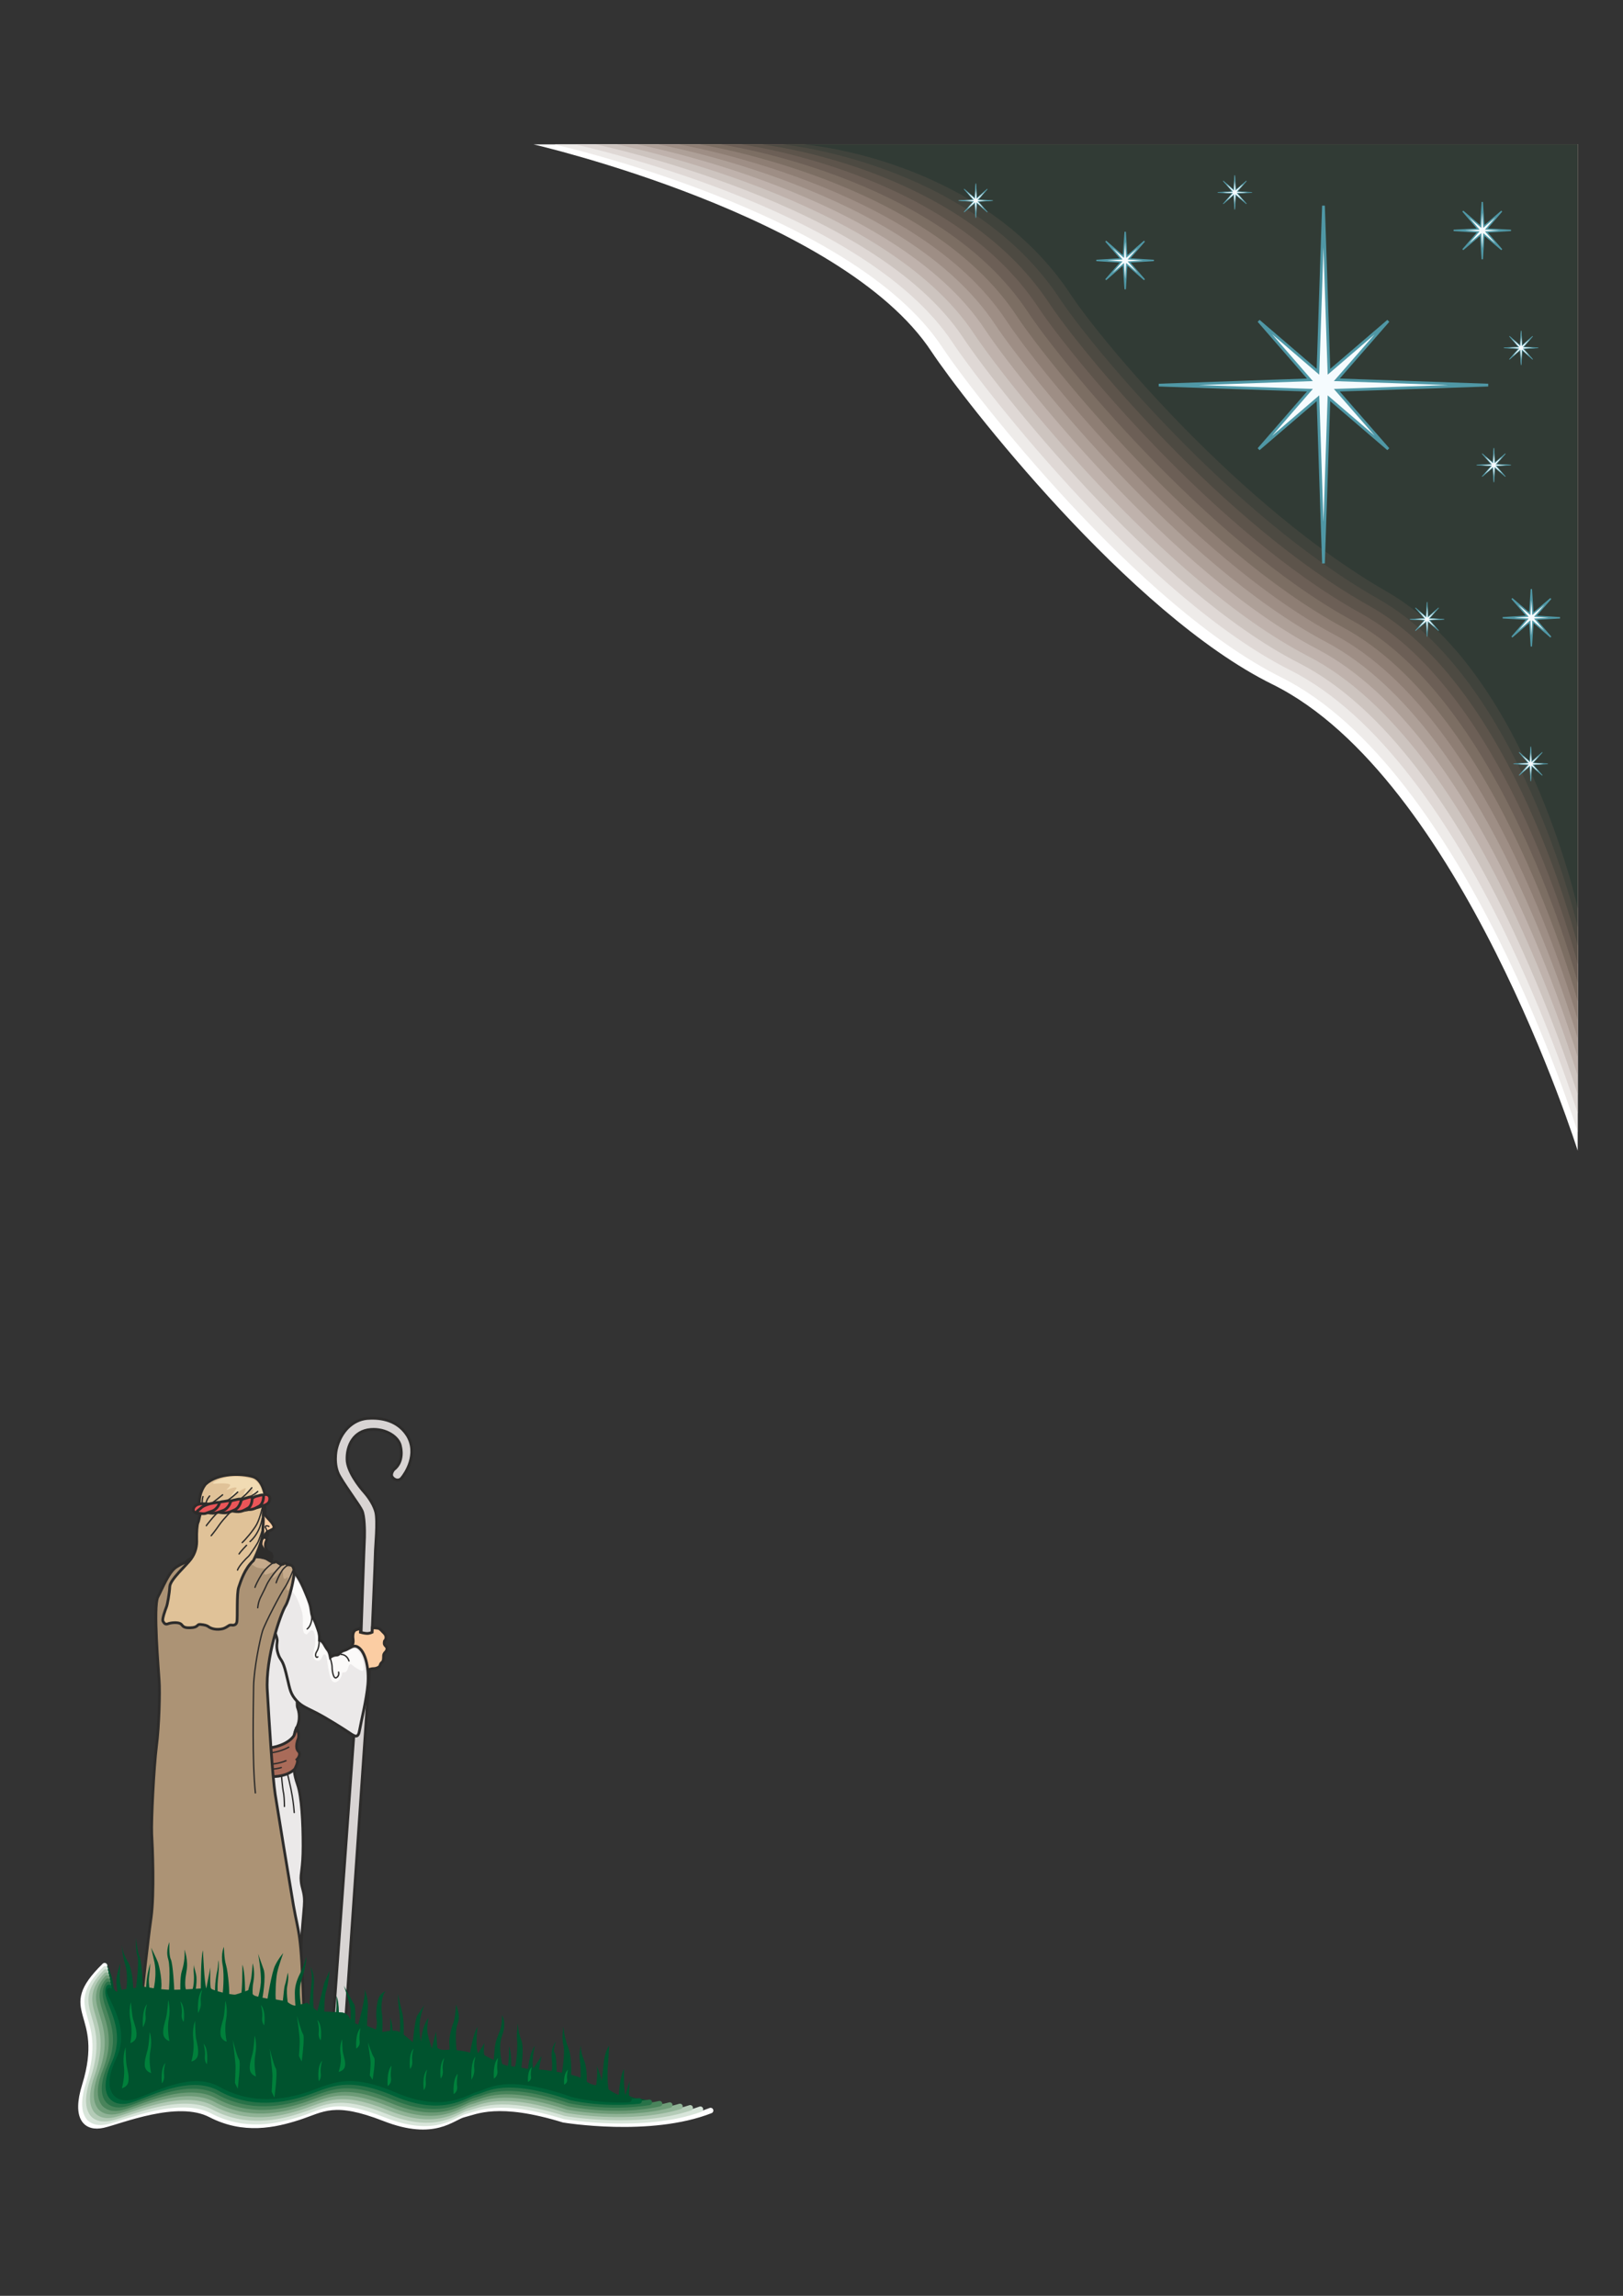 <?xml version="1.0" encoding="utf-8"?>
<!-- Created by UniConvertor 2.0rc4 (https://sk1project.net/) -->
<svg xmlns="http://www.w3.org/2000/svg" height="841.89pt" viewBox="0 0 595.276 841.89" width="595.276pt" version="1.1" xmlns:xlink="http://www.w3.org/1999/xlink" id="68840c30-f612-11ea-a7ad-dcc15c148e23">

<rect x="0" y="0" width="595.276" height="841.89" fill="#333333" stroke="none"/>

<g>
	<g>
		<path style="fill:#ffffff;" d="M 195.686,52.953 L 578.654,52.953 578.654,421.953 C 578.654,421.953 535.67,284.937 466.694,250.953 414.134,225.033 353.15,146.337 341.63,128.913 308.654,78.945 195.686,52.953 195.686,52.953 L 195.686,52.953 Z" />
		<g>
			<path style="fill:#eeebe9;" d="M 345.59,127.329 C 312.614,77.361 203.246,52.953 203.246,52.953 L 578.654,52.953 578.654,415.113 C 578.654,415.113 537.47,281.985 469.862,248.361 417.23,222.009 357.038,144.681 345.59,127.329 L 345.59,127.329 Z" />
			<path style="fill:#dfd8d5;" d="M 349.478,125.745 C 316.502,75.705 210.878,52.953 210.878,52.953 L 578.654,52.953 578.654,408.273 C 578.654,408.273 539.342,278.961 473.102,245.697 420.326,219.057 360.998,143.097 349.478,125.745 L 349.478,125.745 Z" />
			<path style="fill:#cdc4bf;" d="M 353.438,124.089 C 320.462,74.121 218.51,52.953 218.51,52.953 L 578.654,52.953 578.654,401.433 C 578.654,401.433 541.142,276.009 476.342,243.105 423.494,216.033 364.886,141.441 353.438,124.089 L 353.438,124.089 Z" />
			<path style="fill:#bfb2ac;" d="M 357.326,122.505 C 324.35,72.465 226.142,52.953 226.142,52.953 L 578.654,52.953 578.654,394.521 C 578.654,394.521 543.014,272.985 479.582,240.513 426.59,213.009 368.846,139.857 357.326,122.505 L 357.326,122.505 Z" />
			<path style="fill:#aea098;" d="M 361.286,120.849 C 328.238,70.881 233.702,52.953 233.702,52.953 L 578.654,52.953 578.654,387.681 C 578.654,387.681 544.814,270.033 482.822,237.849 429.686,209.985 372.734,138.201 361.286,120.849 L 361.286,120.849 Z" />
			<path style="fill:#9e8e85;" d="M 365.174,119.265 C 332.198,69.225 241.334,52.953 241.334,52.953 L 578.654,52.953 578.654,380.841 C 578.654,380.841 546.614,267.009 486.062,235.257 432.854,206.961 376.694,136.617 365.174,119.265 L 365.174,119.265 Z" />
			<path style="fill:#8e7e74;" d="M 369.134,117.609 C 336.086,67.641 248.966,52.953 248.966,52.953 L 578.654,52.953 578.654,374.001 C 578.654,374.001 548.486,264.057 489.302,232.665 435.95,204.009 380.582,135.033 369.134,117.609 L 369.134,117.609 Z" />
			<path style="fill:#7c6e63;" d="M 373.022,116.025 C 340.046,65.985 256.598,52.953 256.598,52.953 L 578.654,52.953 578.654,367.161 C 578.654,367.161 550.286,261.033 492.47,230.001 439.046,200.985 384.47,133.377 373.022,116.025 L 373.022,116.025 Z" />
			<path style="fill:#6c5f56;" d="M 376.982,114.369 C 343.934,64.401 264.23,52.953 264.23,52.953 L 578.654,52.953 578.654,360.321 C 578.654,360.321 552.158,258.081 495.71,227.409 442.214,197.961 388.43,131.793 376.982,114.369 L 376.982,114.369 Z" />
			<path style="fill:#5d544b;" d="M 380.87,112.785 C 347.894,62.817 271.79,52.953 271.79,52.953 L 578.654,52.953 578.654,353.481 C 578.654,353.481 553.958,255.057 498.95,224.817 445.31,194.937 392.318,130.137 380.87,112.785 L 380.87,112.785 Z" />
			<path style="fill:#4d4a42;" d="M 384.83,111.201 C 351.782,61.161 279.422,52.953 279.422,52.953 L 578.654,52.953 578.654,346.641 C 578.654,346.641 555.83,252.105 502.19,222.153 448.406,191.985 396.278,128.553 384.83,111.201 L 384.83,111.201 Z" />
			<path style="fill:#40433c;" d="M 388.718,109.545 C 355.742,59.577 287.054,52.953 287.054,52.953 L 578.654,52.953 578.654,339.801 C 578.654,339.801 557.63,249.081 505.43,219.561 451.574,188.961 400.166,126.897 388.718,109.545 L 388.718,109.545 Z" />
		</g>
		<path style="fill:#313b35;" d="M 294.686,52.953 L 578.654,52.953 578.654,332.961 C 578.654,332.961 559.502,246.129 508.67,216.969 454.67,185.937 404.126,125.313 392.678,107.961 359.63,57.921 294.686,52.953 294.686,52.953 L 294.686,52.953 Z" />
		<path style="stroke:#4f97a5;stroke-width:1.008;stroke-miterlimit:10.433;fill:#f5fbfe;" d="M 485.414,206.601 L 483.398,146.049 461.654,164.697 480.446,143.097 425.006,141.225 480.446,139.281 461.654,117.681 483.398,136.329 485.414,75.417 487.43,136.329 509.174,117.681 490.31,139.281 545.822,141.225 490.31,143.097 509.174,164.697 487.43,146.049 485.414,206.601 Z" />
		<path style="stroke:#4f97a5;stroke-width:0.504;stroke-miterlimit:10.433;fill:#f5fbfe;" d="M 412.694,106.089 L 412.046,96.945 405.566,102.561 411.182,96.081 402.11,95.505 411.182,94.929 405.566,88.449 412.046,94.065 412.694,84.993 413.27,94.065 419.75,88.449 414.134,94.929 423.206,95.505 414.134,96.081 419.75,102.561 413.27,96.945 412.694,106.089 Z" />
		<path style="stroke:#4f97a5;stroke-width:0.504;stroke-miterlimit:10.433;fill:#f5fbfe;" d="M 543.662,95.073 L 543.086,86.001 536.534,91.545 542.15,85.065 533.15,84.489 542.15,83.985 536.534,77.433 543.086,83.049 543.662,74.049 544.238,83.049 550.79,77.433 545.174,83.985 554.174,84.489 545.174,85.065 550.79,91.545 544.238,86.001 543.662,95.073 Z" />
		<path style="stroke:#4f97a5;stroke-width:0.504;stroke-miterlimit:10.433;fill:#f5fbfe;" d="M 561.662,237.057 L 561.086,227.985 554.534,233.601 560.15,227.049 551.15,226.545 560.15,225.969 554.534,219.489 561.086,225.033 561.662,216.033 562.238,225.033 568.79,219.489 563.174,225.969 572.174,226.545 563.174,227.049 568.79,233.601 562.238,227.985 561.662,237.057 Z" />
		<path style="stroke:#4f97a5;stroke-width:0.216;stroke-miterlimit:10.433;fill:#f5fbfe;" d="M 523.43,233.457 L 523.07,227.985 519.11,231.297 522.494,227.409 517.094,227.121 522.494,226.761 519.11,222.873 523.07,226.257 523.43,220.785 523.79,226.257 527.678,222.873 524.294,226.761 529.694,227.121 524.294,227.409 527.678,231.297 523.79,227.985 523.43,233.457 Z" />
		<path style="stroke:#4f97a5;stroke-width:0.216;stroke-miterlimit:10.433;fill:#f5fbfe;" d="M 557.918,133.881 L 557.558,128.409 553.598,131.793 556.982,127.905 551.582,127.545 556.982,127.257 553.598,123.297 557.558,126.681 557.918,121.281 558.278,126.681 562.166,123.297 558.782,127.257 564.182,127.545 558.782,127.905 562.166,131.793 558.278,128.409 557.918,133.881 Z" />
		<path style="stroke:#4f97a5;stroke-width:0.216;stroke-miterlimit:10.433;fill:#f5fbfe;" d="M 357.902,79.881 L 357.542,74.409 353.582,77.793 356.966,73.905 351.566,73.545 356.966,73.257 353.582,69.297 357.542,72.681 357.902,67.281 358.262,72.681 362.15,69.297 358.766,73.257 364.166,73.545 358.766,73.905 362.15,77.793 358.262,74.409 357.902,79.881 Z" />
		<path style="stroke:#4f97a5;stroke-width:0.216;stroke-miterlimit:10.433;fill:#f5fbfe;" d="M 561.446,286.449 L 561.086,280.977 557.126,284.361 560.51,280.473 555.11,280.113 560.51,279.753 557.126,275.865 561.086,279.249 561.446,273.777 561.806,279.249 565.694,275.865 562.31,279.753 567.71,280.113 562.31,280.473 565.694,284.361 561.806,280.977 561.446,286.449 Z" />
		<path style="stroke:#4f97a5;stroke-width:0.216;stroke-miterlimit:10.433;fill:#f5fbfe;" d="M 547.91,176.865 L 547.55,171.465 543.59,174.777 546.974,170.889 541.574,170.529 546.974,170.241 543.59,166.353 547.55,169.665 547.91,164.265 548.27,169.665 552.158,166.353 548.774,170.241 554.174,170.529 548.774,170.889 552.158,174.777 548.27,171.465 547.91,176.865 Z" />
		<path style="stroke:#4f97a5;stroke-width:0.216;stroke-miterlimit:10.433;fill:#f5fbfe;" d="M 452.87,76.857 L 452.51,71.457 448.622,74.769 452.006,70.881 446.606,70.593 452.006,70.233 448.622,66.345 452.51,69.657 452.87,64.257 453.23,69.657 457.19,66.345 453.806,70.233 459.206,70.593 453.806,70.881 457.19,74.769 453.23,71.457 452.87,76.857 Z" />
	</g>
	<g>
		<path style="stroke-miterlimit:10.433;stroke:#2d2c2b;stroke-width:1.008;stroke-linecap:round;fill:#fbcda3;" d="M 97.046,551.913 C 97.262,552.345 97.262,554.577 97.19,555.081 97.046,555.585 98.126,556.593 98.774,557.313 99.422,558.033 101.366,559.977 99.998,560.769 98.702,561.489 98.63,561.417 98.054,561.705 98.054,561.705 96.326,563.433 97.406,563.937 98.774,564.657 96.902,564.801 97.406,567.465 97.55,568.185 98.414,569.409 98.414,569.409 98.414,569.409 98.558,571.569 97.262,571.569 96.038,571.569 90.134,571.785 89.27,571.065 88.406,570.345 91.43,550.905 93.158,550.689 94.886,550.473 96.542,551.049 97.046,551.913 L 97.046,551.913 Z" />
		<path style="stroke-miterlimit:10.433;stroke:#2d2c2b;stroke-width:0.504;stroke-linecap:round;fill:none;" d="M 98.63,559.761 C 98.63,559.761 97.478,559.113 97.262,559.977 97.262,559.977 98.126,561.345 97.91,562.209" />
		<path style="fill:#2d2c2b;" d="M 98.342,561.633 C 98.342,561.633 98.99,562.209 98.702,563.001 98.63,563.361 98.27,563.721 98.27,563.721 L 98.126,563.505 C 98.126,563.505 97.982,563.793 97.406,563.937 96.83,564.081 96.83,564.369 96.614,564.657 96.326,564.873 96.326,565.809 96.254,566.169 96.254,566.601 97.118,568.257 97.694,568.473 98.198,568.617 99.062,568.617 99.35,568.905 L 98.99,568.905 C 98.99,568.905 99.71,569.121 99.926,569.481 100.07,569.913 100.358,570.273 100.286,570.633 100.214,570.993 100.43,571.425 100.43,571.425 L 100.07,571.209 C 100.07,571.209 100.286,571.785 100.142,572.145 99.998,572.433 99.35,572.721 98.702,572.793 98.126,572.865 94.598,573.729 93.302,569.769 92.006,565.737 94.31,565.161 95.102,564.801 95.966,564.369 96.038,563.937 97.406,562.353 97.838,561.921 98.126,561.705 98.342,561.633 L 98.342,561.633 Z" />
		<path style="stroke:#2d2c2b;stroke-width:1.008;stroke-miterlimit:10.433;fill:#ebe9e9;" d="M 109.43,618.657 C 109.43,618.657 108.638,624.921 109.142,626.217 109.646,627.441 110.438,630.681 108.638,633.921 106.91,637.161 107.918,646.665 107.918,647.673 107.918,648.753 107.702,650.265 109.142,654.441 110.654,658.689 111.158,668.409 111.158,676.905 111.158,685.473 110.15,686.913 110.438,689.721 110.654,692.457 111.662,693.681 111.662,697.209 111.662,700.665 109.646,715.929 110.438,722.913 111.158,729.969 96.902,690.441 96.398,689.217 95.894,687.921 92.15,597.417 100.646,589.209 100.646,589.209 108.422,609.441 109.43,618.657 L 109.43,618.657 Z" />
		<path style="stroke-miterlimit:10.433;stroke:#2d2c2b;stroke-width:0.504;stroke-linecap:round;fill:none;" d="M 105.182,649.473 C 105.182,649.473 105.902,652.209 106.694,655.953 107.414,659.697 107.63,661.209 107.918,664.665" />
		<path style="stroke-miterlimit:10.433;stroke:#2d2c2b;stroke-width:0.504;stroke-linecap:round;fill:none;" d="M 103.166,650.409 C 103.166,650.409 103.67,655.953 103.886,656.961 104.174,657.969 104.318,660.561 104.318,662.433" />
		<path style="stroke:#2d2c2b;stroke-width:1.008;stroke-miterlimit:10.433;fill:#a96b59;" d="M 107.918,636.297 C 106.91,638.097 103.382,640.905 96.398,641.193 90.926,641.409 96.686,651.201 98.918,651.417 101.15,651.705 105.686,651.201 108.134,648.681 108.134,648.681 109.646,645.945 108.926,645.225 108.926,645.225 110.654,643.425 109.43,642.201 108.134,640.905 109.142,638.169 109.43,637.449 109.646,636.657 109.646,634.713 108.638,633.921 L 107.918,636.297 Z" />
		<path style="stroke-miterlimit:10.433;stroke:#2d2c2b;stroke-width:0.504;stroke-linecap:round;fill:none;" d="M 98.774,642.849 C 98.774,642.849 102.662,642.561 105.902,640.689" />
		<path style="stroke-miterlimit:10.433;stroke:#2d2c2b;stroke-width:0.504;stroke-linecap:round;fill:none;" d="M 99.134,646.953 C 99.134,646.953 102.302,646.809 104.894,645.657" />
		<path style="stroke-miterlimit:10.433;stroke:#2d2c2b;stroke-width:0.504;stroke-linecap:round;fill:none;" d="M 103.166,648.177 C 103.166,648.177 100.79,648.969 98.414,648.681" />
		<path style="stroke:#2d2c2b;stroke-width:1.008;stroke-miterlimit:10.433;fill:#d8d4d3;" d="M 136.43,599.793 C 136.43,599.793 137.654,571.713 137.654,569.553 137.654,567.465 138.662,557.817 137.798,554.433 137.222,552.201 135.638,549.537 133.694,547.305 131.678,545.073 127.358,539.457 127.286,535.209 127.142,530.169 129.662,524.697 135.998,524.193 141.47,523.761 146.438,526.929 146.942,530.601 146.942,530.601 148.382,535.929 144.422,538.953 144.422,538.953 143.054,540.537 143.918,541.689 144.782,542.841 146.438,543.201 147.374,541.905 148.526,540.537 153.638,533.193 149.318,526.281 145.286,520.089 138.302,519.873 134.63,520.161 129.374,520.665 124.91,524.913 123.398,531.465 123.398,531.465 122.03,537.225 124.694,541.545 127.358,546.081 131.966,552.129 132.758,553.929 133.694,555.801 133.766,561.345 133.694,563.721 133.55,566.097 132.398,600.081 132.398,600.081 L 122.174,741.705 126.638,742.713 136.43,599.793 Z" />
		<path style="stroke:#2d2c2b;stroke-width:1.008;stroke-miterlimit:10.433;fill:#fbcda3;" d="M 128.654,604.473 C 128.654,604.473 129.806,602.817 129.518,601.233 129.302,599.865 129.374,598.065 130.67,597.633 L 132.254,597.129 132.182,598.569 C 132.182,598.569 133.694,599.001 134.63,599.001 135.638,599.001 136.502,598.569 136.502,598.569 L 136.574,596.913 C 136.574,596.913 138.518,596.985 139.022,597.201 139.526,597.417 140.174,598.209 140.75,598.785 141.902,599.793 141.686,601.161 141.038,601.737 141.038,601.737 140.75,602.529 141.038,603.105 141.254,603.681 142.55,604.113 141.542,605.625 141.542,605.625 140.678,606.345 140.678,607.137 140.678,607.929 140.678,609.153 140.174,609.513 139.67,609.873 139.526,610.305 139.382,610.737 139.31,611.241 138.158,611.889 137.006,611.889 135.926,611.889 133.91,612.681 133.91,612.681 L 128.654,604.473 Z" />
		<path style="stroke:#2d2c2b;stroke-width:1.008;stroke-miterlimit:10.433;fill:#ebe9e9;" d="M 107.63,576.465 C 108.422,576.897 110.15,579.417 111.878,583.665 113.678,587.913 113.894,588.705 114.182,590.937 114.398,593.169 115.406,593.961 115.91,595.689 116.414,597.417 117.422,598.929 117.134,601.449 117.134,601.449 118.142,601.449 119.15,603.465 120.158,605.409 120.662,604.905 121.166,607.713 121.166,607.713 122.174,606.921 123.398,606.921 124.694,606.921 124.406,605.697 126.422,605.193 128.438,604.689 129.662,602.457 131.894,604.473 134.126,606.417 135.422,611.961 134.918,617.721 134.414,623.409 132.398,631.473 131.894,634.425 131.39,637.449 130.382,636.945 128.15,635.433 125.918,633.921 119.654,629.961 115.694,627.945 111.662,625.929 110.15,625.425 108.134,622.905 106.19,620.457 106.19,618.441 104.894,613.473 103.67,608.433 102.878,608.937 102.158,606.921 101.438,604.905 101.438,603.681 101.654,601.953 101.942,600.225 99.926,597.705 99.926,594.681 99.926,591.657 103.382,573.945 107.63,576.465 L 107.63,576.465 Z" />
		<path style="fill:#fbfaf9;" d="M 130.67,604.689 C 132.182,605.841 133.19,607.929 133.406,610.953 133.694,613.905 132.182,612.465 130.67,611.673 129.158,610.953 128.438,608.937 127.646,611.673 126.926,614.409 125.414,612.465 125.414,613.905 125.414,615.417 122.174,619.665 120.878,614.193 119.654,608.721 120.158,607.209 119.15,606.705 118.142,606.201 118.142,609.657 116.126,608.937 114.182,608.217 114.902,605.913 115.406,603.969 115.91,601.953 115.694,597.849 114.398,597.849 113.174,597.849 112.886,600.225 111.662,598.929 110.438,597.705 111.662,593.673 110.654,590.721 109.646,587.697 108.134,582.657 104.39,582.225 104.39,582.225 104.966,573.441 108.638,579.057 112.886,585.537 113.534,591.297 113.75,593.601 113.75,593.601 116.774,596.409 116.63,602.313 116.63,602.313 119.15,602.673 120.878,609.081 120.878,609.081 121.814,607.929 123.542,607.713 125.27,607.425 125.63,606.201 126.566,605.841 127.43,605.409 129.662,603.969 130.67,604.689 L 130.67,604.689 Z" />
		<path style="stroke:#2d2c2b;stroke-width:1.008;stroke-miterlimit:10.433;fill:#ac9375;" d="M 93.014,570.921 C 93.014,570.921 97.046,571.065 97.91,571.713 98.774,572.289 99.638,572.649 100.142,573.081 100.646,573.513 100.646,572.073 101.798,572.937 102.878,573.801 103.022,573.801 103.382,573.801 103.814,573.801 104.39,572.793 105.038,573.441 105.686,574.089 106.694,573.441 107.414,574.593 108.134,575.673 107.63,576.465 107.63,576.465 107.63,576.465 107.774,576.969 107.774,577.833 107.774,578.697 106.262,586.329 104.678,588.921 103.022,591.585 97.262,607.785 98.054,620.097 98.774,632.337 99.926,651.417 100.934,657.969 101.942,664.449 105.686,687.201 107.63,698.721 109.646,710.169 110.438,707.433 111.374,735.657 111.878,750.705 52.19,730.689 52.19,730.689 52.19,730.689 54.134,712.185 55.43,703.185 56.654,694.185 55.934,677.409 55.646,672.441 55.43,667.473 56.438,647.961 57.374,640.473 58.382,632.913 58.67,620.169 58.382,616.425 58.166,612.681 56.15,589.209 57.878,585.681 59.678,582.225 61.91,576.465 64.646,574.665 67.382,572.937 68.174,573.081 68.75,572.289 69.398,571.569 71.918,570.849 72.926,570.705 73.934,570.561 93.014,570.921 93.014,570.921 L 93.014,570.921 Z" />
		<path style="fill:#c5aa8b;" d="M 107.054,578.337 C 106.91,578.841 106.694,582.801 105.686,583.161 104.678,583.593 105.254,581.721 105.254,581.073 105.254,580.425 106.046,577.689 105.182,578.553 104.318,579.417 103.814,578.913 103.814,577.185 103.814,575.457 102.878,576.321 102.518,576.681 102.158,577.041 99.638,579.705 100.142,578.409 100.646,577.185 101.654,576.177 101.006,576.177 100.43,576.177 96.038,578.697 97.046,576.537 98.054,574.449 97.55,575.169 96.902,575.169 96.254,575.169 94.31,575.097 93.302,574.305 92.294,573.585 91.142,572.937 90.782,572.937 90.422,572.937 90.998,571.281 94.166,571.425 97.262,571.569 98.126,572.577 99.638,573.657 99.638,573.657 101.51,572.793 102.878,574.449 102.878,574.449 104.39,573.585 105.254,574.449 106.19,575.313 106.694,573.585 107.126,575.313 107.63,577.041 107.054,578.337 107.054,578.337 L 107.054,578.337 Z" />
		<path style="stroke:#2d2c2b;stroke-width:1.008;stroke-miterlimit:10.433;fill:#e0c298;" d="M 97.262,548.673 C 97.262,548.673 96.542,542.553 92.654,541.473 88.766,540.321 80.054,539.961 75.374,544.281 75.374,544.281 72.854,547.161 73.142,551.697 73.286,553.641 74.51,554.289 73.934,554.577 73.286,554.793 72.998,557.673 72.638,558.321 72.278,558.969 72.062,562.065 72.134,564.441 72.278,566.817 71.774,569.337 70.046,571.713 68.318,574.089 62.414,579.201 62.27,581.793 62.126,584.457 61.406,588.417 61.046,589.281 60.686,590.217 59.39,593.673 59.75,594.465 60.182,595.185 60.542,595.833 61.55,595.473 62.558,595.041 64.934,594.825 66.014,595.329 67.166,595.833 66.662,597.057 69.758,596.913 72.926,596.841 72.062,595.545 73.502,595.689 75.014,595.833 75.878,596.049 76.526,596.553 77.174,597.057 78.758,597.705 80.918,597.417 83.006,597.201 83.798,595.833 84.662,595.905 85.526,596.049 86.678,596.049 86.894,594.681 87.182,593.313 86.75,584.169 87.542,582.081 88.334,579.705 89.774,575.169 92.942,572.289 92.942,572.289 96.758,564.945 96.398,560.697 96.398,560.697 96.686,557.889 96.542,556.377 96.398,554.865 96.902,551.841 97.046,550.905 97.19,550.041 97.262,548.673 97.262,548.673 L 97.262,548.673 Z" />
		<path style="fill:#f1dbb3;" d="M 96.614,548.385 C 96.614,548.385 95.75,543.201 92.294,542.337 88.766,541.473 85.814,541.185 82.646,541.905 79.55,542.697 76.526,544.281 79.046,544.065 81.566,543.849 84.878,543.921 84.374,544.785 83.942,545.721 81.998,546.801 83.942,546.081 85.814,545.289 87.182,545.217 86.678,545.937 86.174,546.657 83.654,549.681 85.382,548.457 87.182,547.161 90.422,545.073 90.134,545.937 89.918,546.801 88.694,548.817 90.062,547.809 91.43,546.801 93.014,545.721 93.014,546.225 93.014,546.657 91.79,548.169 93.158,547.953 94.526,547.665 94.886,549.033 94.886,549.033 94.886,549.033 96.686,549.465 96.614,548.385 L 96.614,548.385 Z" />
		<path style="stroke-miterlimit:10.433;stroke:#2d2c2b;stroke-width:0.504;stroke-linecap:round;fill:none;" d="M 92.366,545.577 C 91.718,546.297 88.982,549.753 86.606,550.473" />
		<path style="stroke-miterlimit:10.433;stroke:#2d2c2b;stroke-width:0.504;stroke-linecap:round;fill:none;" d="M 87.182,547.161 C 87.182,547.161 83.942,550.401 81.854,550.977" />
		<path style="stroke-miterlimit:10.433;stroke:#2d2c2b;stroke-width:0.504;stroke-linecap:round;fill:none;" d="M 81.638,548.169 C 81.638,548.169 78.974,550.329 77.462,551.409" />
		<path style="stroke-miterlimit:10.433;stroke:#2d2c2b;stroke-width:0.504;stroke-linecap:round;fill:none;" d="M 85.094,553.857 C 85.094,553.857 81.998,556.953 80.486,559.113 78.974,561.345 77.462,563.145 77.462,563.145" />
		<path style="stroke-miterlimit:10.433;stroke:#2d2c2b;stroke-width:0.504;stroke-linecap:round;fill:none;" d="M 81.062,553.281 C 81.062,553.281 78.038,556.449 77.318,557.385 76.526,558.321 75.662,559.473 75.662,559.473" />
		<path style="stroke-miterlimit:10.433;stroke:#2d2c2b;stroke-width:0.504;stroke-linecap:round;fill:none;" d="M 96.398,552.057 C 96.398,552.057 95.534,556.377 94.166,558.969 92.942,561.201 89.918,564.729 88.838,565.665" />
		<path style="stroke-miterlimit:10.433;stroke:#2d2c2b;stroke-width:0.504;stroke-linecap:round;fill:none;" d="M 96.182,556.737 C 96.182,556.737 95.534,561.921 91.718,565.305" />
		<path style="stroke-miterlimit:10.433;stroke:#2d2c2b;stroke-width:0.504;stroke-linecap:round;fill:none;" d="M 96.182,561.273 C 96.182,561.273 94.958,565.089 94.382,565.953 93.878,566.817 91.646,570.345 90.998,570.849 90.422,571.353 87.758,574.017 87.11,575.745" />
		<path style="stroke:#2d2c2b;stroke-width:1.008;stroke-miterlimit:10.433;fill:#ea5558;" d="M 97.118,548.097 C 97.478,547.881 99.422,548.097 98.846,550.329 98.486,551.841 96.542,552.057 95.822,552.345 95.174,552.705 93.158,553.137 93.158,553.137 93.158,553.137 96.254,551.625 96.182,550.401 96.038,548.601 96.254,548.457 97.118,548.097 L 97.118,548.097 Z" />
		<path style="stroke:#2d2c2b;stroke-width:1.008;stroke-miterlimit:10.433;fill:#ea5558;" d="M 96.614,548.385 C 96.758,548.673 96.686,551.409 95.03,552.345 93.374,553.209 92.582,553.857 89.99,553.425 87.326,552.993 89.63,551.769 90.134,551.265 90.71,550.761 92.942,548.961 93.806,548.745 94.67,548.601 96.326,547.881 96.614,548.385 L 96.614,548.385 Z" />
		<path style="stroke:#2d2c2b;stroke-width:1.008;stroke-miterlimit:10.433;fill:#ea5558;" d="M 92.438,549.105 C 92.582,549.393 92.51,552.201 90.926,553.065 89.27,553.929 88.478,554.649 85.814,554.217 83.222,553.785 85.454,552.489 86.03,551.985 86.606,551.481 88.766,549.681 89.63,549.537 90.566,549.321 92.222,548.601 92.438,549.105 L 92.438,549.105 Z" />
		<path style="stroke:#2d2c2b;stroke-width:1.008;stroke-miterlimit:10.433;fill:#ea5558;" d="M 88.478,549.897 C 88.55,550.113 87.974,552.777 86.174,553.641 84.302,554.433 83.366,555.081 80.702,554.649 78.038,554.217 80.558,553.065 81.278,552.561 81.926,552.057 84.518,550.401 85.454,550.185 86.39,550.041 88.262,549.393 88.478,549.897 L 88.478,549.897 Z" />
		<path style="stroke:#2d2c2b;stroke-width:1.008;stroke-miterlimit:10.433;fill:#ea5558;" d="M 84.59,550.473 C 84.662,550.761 83.798,553.281 81.782,553.929 79.694,554.649 78.974,555.225 76.238,554.721 73.43,554.217 76.31,553.209 77.03,552.777 77.822,552.345 80.342,550.833 81.35,550.689 82.43,550.617 84.446,550.041 84.59,550.473 L 84.59,550.473 Z" />
		<path style="stroke:#2d2c2b;stroke-width:1.008;stroke-miterlimit:10.433;fill:#ea5558;" d="M 76.31,551.553 C 76.31,551.553 74.006,551.193 72.566,551.697 71.054,552.201 70.55,553.713 71.126,554.289 71.774,554.937 72.422,555.225 73.286,554.793 74.15,554.433 76.31,551.553 76.31,551.553 L 76.31,551.553 Z" />
		<path style="stroke:#2d2c2b;stroke-width:1.008;stroke-miterlimit:10.433;fill:#ea5558;" d="M 80.486,551.121 C 80.486,551.337 79.766,553.569 77.534,554.217 75.302,554.937 75.446,555.369 72.71,554.865 71.27,554.577 72.926,553.785 73.646,553.065 74.51,552.057 77.102,551.337 78.254,551.193 79.334,551.049 80.414,550.689 80.486,551.121 L 80.486,551.121 Z" />
		<path style="stroke-miterlimit:10.433;stroke:#2d2c2b;stroke-width:0.504;stroke-linecap:round;fill:none;" d="M 121.166,608.217 C 121.166,608.217 121.814,610.089 121.814,611.457 121.814,612.825 122.318,615.849 123.398,615.201 124.55,614.553 124.19,613.185 124.19,613.185" />
		<path style="stroke-miterlimit:10.433;stroke:#2d2c2b;stroke-width:0.504;stroke-linecap:round;fill:none;" d="M 117.062,602.097 C 117.062,602.097 117.062,604.329 116.126,605.697 115.262,607.065 116.054,608.217 116.558,607.569" />
		<path style="stroke-miterlimit:10.433;stroke:#2d2c2b;stroke-width:0.504;stroke-linecap:round;fill:none;" d="M 125.126,606.705 C 125.126,606.705 127.142,606.561 128.006,609.081" />
		<path style="stroke-miterlimit:10.433;stroke:#2d2c2b;stroke-width:0.504;stroke-linecap:round;fill:none;" d="M 114.398,592.593 C 114.398,592.593 114.542,595.905 112.67,597.345" />
		<path style="stroke-miterlimit:10.433;stroke:#2d2c2b;stroke-width:0.504;stroke-linecap:round;fill:none;" d="M 75.374,551.625 C 75.374,551.625 75.662,550.689 75.878,550.185 76.094,549.537 76.454,549.249 76.886,548.601" />
		<path style="stroke-miterlimit:10.433;stroke:#2d2c2b;stroke-width:0.504;stroke-linecap:round;fill:none;" d="M 74.15,551.697 C 74.15,551.697 74.078,549.825 74.438,548.817" />
		<path style="stroke-miterlimit:10.433;stroke:#2d2c2b;stroke-width:0.504;stroke-linecap:round;fill:none;" d="M 90.422,566.673 C 90.422,566.673 88.262,568.905 87.686,569.841" />
		<path style="stroke-miterlimit:10.433;stroke:#2d2c2b;stroke-width:0.504;stroke-linecap:round;fill:none;" d="M 90.926,549.321 C 90.926,549.321 93.518,547.953 94.526,546.945" />
		<path style="stroke-miterlimit:10.433;stroke:#2d2c2b;stroke-width:0.504;stroke-linecap:round;fill:none;" d="M 103.382,573.801 C 103.382,573.801 99.278,577.689 97.55,581.721 95.75,585.681 94.886,586.329 94.526,589.569" />
		<path style="stroke-miterlimit:10.433;stroke:#2d2c2b;stroke-width:0.504;stroke-linecap:round;fill:none;" d="M 100.142,573.081 C 100.142,573.081 97.406,574.953 96.038,577.185 94.67,579.417 93.806,581.217 93.518,582.081" />
		<path style="stroke-miterlimit:10.433;stroke:#2d2c2b;stroke-width:0.504;stroke-linecap:round;fill:none;" d="M 105.758,573.801 C 105.758,573.801 104.174,574.665 103.31,576.177 102.374,577.689 101.438,579.705 101.294,580.425" />
		<path style="stroke-miterlimit:10.433;stroke:#2d2c2b;stroke-width:0.504;stroke-linecap:round;fill:none;" d="M 107.414,576.033 C 107.414,576.033 105.686,580.425 104.39,582.225 103.166,583.953 97.262,595.041 96.254,598.209 95.318,601.305 93.158,611.817 93.014,618.297 92.942,625.713 92.438,645.225 93.662,657.465" />
		<path style="fill:#00532e;" d="M 39.662,728.169 C 39.662,728.169 40.382,721.473 38.15,718.449 38.15,718.449 41.174,722.913 41.678,728.961 41.678,728.961 42.398,730.905 43.19,730.185 43.91,729.465 49.886,728.961 49.886,728.961 49.886,728.961 51.182,718.953 50.39,717.225 49.67,715.425 49.886,710.673 49.886,710.673 49.886,710.673 50.39,715.929 51.182,717.441 51.902,718.953 52.406,726.945 52.406,728.457 52.406,728.457 58.886,729.681 62.918,729.681 66.878,729.681 73.646,729.177 73.646,729.177 73.646,729.177 73.646,717.225 74.438,715.209 74.438,715.209 74.942,727.449 75.662,729.177 L 77.174,721.473 C 77.174,721.473 76.886,728.457 77.39,729.177 77.894,729.969 85.382,731.697 86.39,731.409 87.398,731.193 91.43,729.681 91.43,729.681 91.43,729.681 92.438,731.193 93.158,731.697 93.878,732.201 98.126,732.921 98.126,732.921 98.126,732.921 99.638,723.201 100.934,720.681 102.158,718.161 103.886,716.217 103.886,716.217 103.886,716.217 102.158,720.969 101.654,723.417 101.15,725.937 100.934,731.409 101.15,733.209 L 105.182,733.929 C 105.182,733.929 107.126,735.657 108.422,735.441 109.646,735.225 112.67,734.433 112.67,734.433 L 116.414,737.457 118.934,727.161 120.878,722.697 C 120.878,722.697 120.374,727.953 119.654,729.969 118.934,731.913 118.934,737.673 118.934,737.673 L 125.414,737.961 C 125.414,737.961 127.43,738.177 128.15,739.905 128.942,741.705 131.39,742.425 131.39,742.425 131.39,742.425 134.414,731.697 133.694,729.465 133.694,729.465 135.134,732.417 134.918,736.449 134.63,740.409 134.63,742.929 134.63,742.929 L 140.174,745.161 C 140.174,745.161 144.422,744.225 146.15,744.945 147.878,745.665 151.406,748.905 151.406,748.905 151.406,748.905 152.126,740.409 153.134,738.969 154.142,737.457 155.654,735.225 155.654,735.225 155.654,735.225 154.142,738.681 153.926,742.209 153.638,745.665 154.43,748.689 154.43,748.689 154.43,748.689 154.646,743.217 157.166,739.905 157.166,739.905 156.374,743.721 156.878,745.953 157.382,748.185 158.39,751.209 158.39,751.209 L 159.902,744.945 160.406,750.921 C 160.406,750.921 161.414,751.929 163.646,751.713 165.878,751.425 171.134,752.217 172.43,752.721 172.43,752.721 173.438,745.953 175.166,743.217 175.166,743.217 174.158,750.705 175.382,752.937 L 177.686,749.193 C 177.686,749.193 177.182,752.721 177.686,753.657 177.686,753.657 184.886,757.689 186.902,757.689 188.918,757.689 193.67,758.697 193.67,758.697 193.67,758.697 194.174,752.721 196.19,750.201 196.19,750.201 194.678,756.465 195.686,758.409 L 198.638,753.945 197.63,758.913 C 197.63,758.913 198.926,758.913 200.654,759.201 202.382,759.417 211.67,760.713 214.19,762.657 216.638,764.673 218.654,764.673 218.654,764.673 218.654,764.673 219.662,758.409 218.438,756.681 218.438,756.681 220.382,760.713 220.67,763.161 L 221.39,756.969 C 221.39,756.969 221.678,752.433 223.406,750.201 223.406,750.201 223.19,754.665 222.902,758.193 222.686,761.721 222.902,764.169 223.19,766.185 223.19,766.185 225.638,767.913 226.934,768.201 226.934,768.201 227.438,760.929 228.878,758.697 228.878,758.697 228.662,766.185 229.382,768.201 L 230.894,763.161 230.678,768.417 C 230.678,768.417 231.758,769.425 234.998,769.713 235.646,769.713 237.662,770.217 237.662,770.217 237.662,770.217 216.062,772.233 209.438,769.425 192.662,762.441 184.166,763.953 170.918,768.705 168.038,769.713 157.166,773.673 141.902,766.905 129.374,761.433 120.158,764.673 112.166,767.697 107.702,769.353 97.838,773.889 84.662,767.409 72.926,761.721 64.646,764.961 60.686,766.905 53.054,770.721 43.406,772.953 40.166,768.417 40.166,768.417 37.934,764.241 41.678,755.961 45.134,748.185 44.918,741.921 39.662,733.713 38.798,732.345 39.662,728.169 39.662,728.169 L 39.662,728.169 Z" />
		<path style="stroke-miterlimit:10.433;stroke:#ffffff;stroke-width:2.016;stroke-linecap:round;fill:none;" d="M 38.366,720.825 C 20.654,738.177 39.662,736.953 31.094,764.745 27.35,776.769 31.526,780.729 37.862,779.289 44.198,777.849 65.078,769.137 77.246,775.473 89.414,781.737 100.646,779.289 109.574,776.409 118.574,773.457 122.462,769.641 140.966,776.841 159.542,784.113 165.95,776.337 170.198,775.401 174.446,774.393 182.654,769.929 206.702,777.345 206.702,777.345 238.454,782.673 260.63,773.961" />
		<g>
			<path style="stroke-miterlimit:10.433;stroke:#d8e5da;stroke-width:2.016;stroke-linecap:round;fill:none;" d="M 256.886,773.457 C 235.934,781.089 207.062,776.121 207.062,776.121 182.942,768.633 175.022,773.241 170.846,774.177 166.598,775.185 159.974,782.817 141.542,775.545 123.182,768.273 119.006,772.161 110.078,775.113 101.15,777.993 89.846,780.369 77.75,774.033 65.654,767.769 45.494,776.553 39.23,777.993 32.894,779.433 28.718,775.473 32.678,763.521 40.814,737.745 23.102,737.457 38.582,721.977" />
			<path style="stroke-miterlimit:10.433;stroke:#b4cbb7;stroke-width:2.016;stroke-linecap:round;fill:none;" d="M 253.142,772.953 C 233.342,779.577 207.422,774.969 207.422,774.969 183.302,767.337 175.598,772.089 171.422,773.025 167.246,774.033 160.406,781.593 142.19,774.249 123.902,766.977 119.366,770.865 110.51,773.745 101.654,776.697 90.206,779.001 78.254,772.665 66.23,766.329 46.862,775.257 40.598,776.697 34.334,778.137 30.086,774.177 34.19,762.297 42.038,738.537 25.55,736.737 38.798,723.129" />
			<path style="stroke-miterlimit:10.433;stroke:#90b396;stroke-width:2.016;stroke-linecap:round;fill:none;" d="M 249.398,772.449 C 230.822,778.065 207.782,773.817 207.782,773.817 183.59,765.969 176.174,770.865 172.07,771.873 167.894,772.809 160.91,780.297 142.766,772.953 124.622,765.609 119.726,769.569 110.942,772.449 102.158,775.401 90.638,777.705 78.686,771.297 66.806,764.961 48.158,773.961 41.894,775.401 35.702,776.913 31.454,772.881 35.774,761.073 43.19,739.401 27.998,736.017 39.014,724.281" />
			<path style="stroke-miterlimit:10.433;stroke:#6d9b77;stroke-width:2.016;stroke-linecap:round;fill:none;" d="M 245.654,771.945 C 228.302,776.553 208.214,772.665 208.214,772.665 183.878,764.673 176.822,769.713 172.646,770.649 168.542,771.657 161.342,779.001 143.342,771.657 125.342,764.313 120.158,768.201 111.374,771.153 102.662,774.105 91.07,776.337 79.19,769.929 67.382,763.521 49.454,772.665 43.262,774.105 37.07,775.617 32.75,771.585 37.358,759.849 44.414,740.193 30.374,735.297 39.302,725.361" />
			<path style="stroke-miterlimit:10.433;stroke:#49845b;stroke-width:2.016;stroke-linecap:round;fill:none;" d="M 241.91,771.441 C 225.782,775.041 208.574,771.441 208.574,771.441 184.238,763.377 177.398,768.489 173.294,769.497 169.19,770.505 161.774,777.777 143.918,770.361 126.062,762.945 120.518,766.905 111.806,769.857 103.166,772.809 91.43,774.969 79.694,768.561 67.958,762.153 50.75,771.369 44.63,772.809 38.51,774.321 34.118,770.289 38.942,758.625 45.566,740.985 32.822,734.577 39.518,726.513" />
			<path style="stroke-miterlimit:10.433;stroke:#287248;stroke-width:2.016;stroke-linecap:round;fill:none;" d="M 238.166,770.937 C 223.262,773.457 208.934,770.289 208.934,770.289 184.526,762.081 177.974,767.337 173.942,768.273 169.838,769.281 162.278,776.481 144.494,769.065 126.71,761.577 120.878,765.609 112.238,768.561 103.67,771.513 91.862,773.601 80.198,767.193 68.534,760.713 52.046,770.073 45.926,771.513 39.878,773.025 35.486,768.993 40.526,757.401 46.79,741.849 35.27,733.857 39.734,727.665" />
			<path style="stroke-miterlimit:10.433;stroke:#006238;stroke-width:2.016;stroke-linecap:round;fill:none;" d="M 234.422,770.433 C 220.67,771.945 209.294,769.137 209.294,769.137 184.814,760.785 178.55,766.113 174.518,767.121 170.486,768.129 162.71,775.185 145.07,767.769 127.43,760.281 121.31,764.241 112.742,767.265 104.174,770.217 92.222,772.305 80.702,765.825 69.11,759.345 53.342,768.705 47.294,770.217 41.246,771.729 36.782,767.697 42.11,756.177 47.942,742.641 37.718,733.137 39.95,728.817" />
		</g>
		<path style="stroke-miterlimit:10.433;stroke:#00532e;stroke-width:2.016;stroke-linecap:round;fill:none;" d="M 40.166,729.969 C 40.166,732.417 49.166,743.433 43.694,754.953 38.15,766.473 42.686,770.433 48.662,768.921 54.638,767.409 69.686,757.905 81.134,764.457 92.654,770.937 104.678,768.921 113.174,765.969 121.67,762.945 128.15,758.913 145.646,766.473 163.142,773.961 171.134,766.905 175.166,765.969 179.126,764.961 185.174,759.417 209.654,767.913 209.654,767.913 218.15,770.433 230.678,769.929" />
		<path style="fill:#00532e;" d="M 48.878,729.969 C 48.878,729.969 48.878,722.697 46.934,719.457 44.918,716.217 44.63,713.193 44.63,713.193 44.63,713.193 44.918,717.441 45.926,720.465 46.934,723.417 46.646,729.969 45.926,730.473 45.134,730.905 48.878,729.969 48.878,729.969 L 48.878,729.969 Z" />
		<path style="fill:#00532e;" d="M 44.918,730.905 C 44.918,730.905 43.91,727.665 43.91,725.217 43.91,722.697 44.126,719.961 44.126,719.961 44.126,719.961 42.686,724.209 42.686,726.441 42.686,728.673 43.19,730.905 43.19,730.905 L 44.918,730.905 Z" />
		<path style="fill:#00532e;" d="M 56.15,730.185 C 56.15,730.185 57.878,724.209 56.438,718.665 L 55.43,714.201 C 55.43,714.201 57.374,718.161 57.878,719.457 58.382,720.681 59.894,727.449 58.886,730.473 L 56.15,730.185 Z" />
		<path style="fill:#00532e;" d="M 61.91,730.689 C 61.91,730.689 62.63,721.689 61.694,718.449 60.686,715.209 62.126,712.185 62.126,712.185 62.126,712.185 61.91,716.937 62.63,718.449 63.422,719.961 63.926,728.961 63.926,730.473 L 61.91,730.689 Z" />
		<path style="fill:#00532e;" d="M 55.142,731.193 C 55.142,731.193 54.422,727.449 54.638,725.217 54.926,722.913 55.142,719.961 55.142,719.961 55.142,719.961 53.414,724.929 53.63,729.969 L 55.142,731.193 Z" />
		<path style="fill:#00532e;" d="M 66.158,730.689 C 66.158,730.689 65.942,725.217 66.662,722.913 67.382,720.681 67.886,717.945 67.67,714.921 67.67,714.921 69.182,718.953 68.39,722.913 67.886,725.721 67.67,728.673 68.39,730.185 L 66.158,730.689 Z" />
		<path style="fill:#00532e;" d="M 81.638,731.409 C 81.638,731.409 82.43,724.713 81.638,720.465 80.918,716.217 82.142,713.913 82.142,713.913 82.142,713.913 82.142,718.161 82.934,720.681 83.654,723.201 84.374,731.193 83.942,732.201 L 81.638,731.409 Z" />
		<path style="fill:#00532e;" d="M 89.918,731.193 C 89.918,731.193 89.918,722.913 88.91,720.465 88.91,720.465 88.91,729.969 88.406,731.697 87.902,733.425 89.918,731.193 89.918,731.193 L 89.918,731.193 Z" />
		<path style="fill:#00532e;" d="M 96.182,733.209 C 96.182,733.209 97.694,724.929 96.686,722.193 95.678,719.457 94.67,716.433 94.67,716.433 94.67,716.433 95.894,723.201 95.678,726.945 95.39,730.689 94.382,733.209 94.382,733.209 L 96.182,733.209 Z" />
		<path style="fill:#00532e;" d="M 93.158,734.937 C 93.158,734.937 92.15,730.833 92.942,726.801 93.662,722.841 92.654,719.961 92.654,719.961 92.654,719.961 92.438,724.425 91.934,726.441 91.43,728.457 90.638,730.473 90.926,732.417 91.142,734.433 93.158,734.937 93.158,734.937 L 93.158,734.937 Z" />
		<path style="fill:#00532e;" d="M 106.046,737.169 C 106.046,737.169 104.75,731.337 105.398,728.097 106.046,724.785 105.542,723.417 105.542,723.417 105.542,723.417 104.894,726.801 104.534,727.809 104.174,728.817 104.03,731.337 103.886,732.417 103.598,735.297 103.454,733.713 104.318,736.809 104.678,738.177 106.046,737.169 106.046,737.169 L 106.046,737.169 Z" />
		<path style="fill:#00532e;" d="M 80.126,733.425 C 80.126,733.425 79.55,729.969 79.91,726.081 80.054,724.353 80.558,720.321 80.054,718.809 80.054,718.809 80.054,721.041 79.694,722.697 79.262,724.281 78.902,727.593 78.902,728.457 78.902,729.321 78.686,733.425 78.686,733.425 L 80.126,733.425 Z" />
		<path style="fill:#00532e;" d="M 71.63,730.689 C 71.63,730.689 72.422,726.225 71.918,724.065 71.414,721.905 71.054,721.041 71.27,720.033 71.27,720.033 70.91,722.049 71.054,723.201 71.126,724.281 71.414,728.097 70.262,730.473 L 71.63,730.689 Z" />
		<path style="fill:#00532e;" d="M 115.046,737.169 C 115.046,737.169 114.686,731.841 115.046,728.601 115.406,725.289 114.902,723.201 113.894,721.185 113.894,721.185 114.686,724.281 114.254,727.449 113.894,730.545 113.39,736.593 113.39,736.593 L 115.046,737.169 Z" />
		<path style="fill:#00532e;" d="M 110.51,736.089 C 110.51,736.089 109.43,730.329 110.294,727.161 111.158,724.065 112.526,720.177 112.31,717.585 112.31,717.585 111.662,720.465 110.438,722.913 109.142,725.433 108.134,727.809 108.134,730.833 108.134,733.785 108.422,736.089 108.422,736.089 L 110.51,736.089 Z" />
		<path style="fill:#00532e;" d="M 140.174,745.809 C 140.174,745.809 140.534,741.201 140.03,738.033 139.526,734.937 140.534,730.185 141.686,730.185 141.686,730.185 139.67,730.401 138.806,732.921 138.014,735.081 137.798,739.473 138.158,740.841 138.518,742.209 137.654,745.089 137.654,745.089 L 140.174,745.809 Z" />
		<path style="fill:#00532e;" d="M 148.022,746.601 C 148.022,746.601 148.382,741.057 147.374,737.457 146.438,733.785 145.934,731.193 145.934,731.193 145.934,731.193 146.006,735.225 146.438,737.457 146.798,739.689 146.942,745.161 146.438,746.097 145.934,746.961 148.022,746.601 148.022,746.601 L 148.022,746.601 Z" />
		<path style="fill:#00532e;" d="M 130.166,743.217 C 130.166,743.217 130.67,735.945 129.878,734.937 129.158,733.929 126.134,728.169 126.134,728.169 126.134,728.169 128.654,735.657 128.654,737.457 128.654,739.185 128.438,742.929 128.438,742.929 L 130.166,743.217 Z" />
		<path style="fill:#00532e;" d="M 167.606,752.937 C 167.606,752.937 166.526,745.449 167.894,741.921 169.046,738.897 167.246,735.153 167.246,735.153 167.246,735.153 167.102,739.545 166.31,741.705 165.446,743.937 164.654,747.393 164.798,749.409 165.014,751.425 164.726,754.017 164.726,754.017 L 167.606,752.937 Z" />
		<path style="fill:#00532e;" d="M 184.382,757.689 C 184.382,757.689 182.438,751.209 184.166,746.457 185.894,741.705 184.166,738.969 184.166,738.969 184.166,738.969 184.166,742.929 183.374,744.657 182.654,746.457 181.646,748.473 181.43,751.425 181.142,754.449 180.926,756.969 180.926,756.969 L 184.382,757.689 Z" />
		<path style="fill:#00532e;" d="M 191.15,758.697 C 191.15,758.697 192.374,750.921 191.15,747.969 189.926,744.945 189.926,741.921 189.926,741.921 189.926,741.921 189.422,745.449 189.638,747.969 189.926,750.417 189.422,757.185 188.63,758.697 L 191.15,758.697 Z" />
		<path style="fill:#00532e;" d="M 209.438,761.433 C 209.438,761.433 209.942,754.665 208.43,750.921 206.918,747.177 206.63,743.217 206.63,743.217 206.63,743.217 205.91,747.177 206.63,749.913 207.422,752.721 205.91,761.217 205.91,761.217 L 209.438,761.433 Z" />
		<path style="fill:#00532e;" d="M 215.126,764.457 C 215.126,764.457 215.63,758.913 214.19,755.457 212.678,751.929 213.182,749.913 213.182,749.913 213.182,749.913 212.174,752.937 212.678,755.673 213.182,758.409 212.894,763.449 212.894,763.449 L 215.126,764.457 Z" />
		<path style="fill:#00532e;" d="M 204.182,760.929 C 204.182,760.929 204.182,753.225 203.39,752.721 202.67,752.217 203.894,748.689 203.894,748.689 203.894,748.689 201.878,750.705 202.382,755.169 202.886,759.705 201.878,760.425 201.878,760.425 L 204.182,760.929 Z" />
		<path style="fill:#00532e;" d="M 187.406,759.705 C 187.406,759.705 187.91,753.225 186.686,750.417 186.686,750.417 186.902,756.969 185.894,758.697 184.886,760.425 187.406,759.705 187.406,759.705 L 187.406,759.705 Z" />
		<path style="fill:#00532e;" d="M 143.918,749.193 C 143.918,749.193 144.422,742.713 143.126,739.905 143.126,739.905 143.414,746.457 142.406,748.185 141.398,749.913 143.918,749.193 143.918,749.193 L 143.918,749.193 Z" />
		<path style="fill:#00532e;" d="M 124.19,741.201 C 124.19,741.201 124.694,734.721 123.398,731.913 123.398,731.913 123.686,738.465 122.678,740.193 121.67,741.921 124.19,741.201 124.19,741.201 L 124.19,741.201 Z" />
		<path style="fill:#00803b;" d="M 93.878,761.433 C 93.878,761.433 92.942,757.329 93.662,753.297 94.382,749.337 93.374,746.457 93.374,746.457 93.374,746.457 93.158,750.921 92.654,752.937 92.15,754.953 91.43,756.969 91.646,758.913 91.934,760.929 93.878,761.433 93.878,761.433 L 93.878,761.433 Z" />
		<path style="fill:#00803b;" d="M 110.654,755.961 C 110.654,755.961 111.878,746.961 111.158,745.953 110.438,744.945 108.926,739.185 108.926,739.185 108.926,739.185 109.934,746.673 109.934,748.473 109.934,750.201 109.646,753.945 109.646,753.945 L 110.654,755.961 Z" />
		<path style="fill:#00803b;" d="M 62.126,748.473 C 62.126,748.473 61.19,744.297 61.91,740.337 62.63,736.305 61.694,733.425 61.694,733.425 61.694,733.425 61.406,737.961 60.902,739.905 60.398,741.921 59.678,743.937 59.894,745.953 60.182,747.969 62.126,748.473 62.126,748.473 L 62.126,748.473 Z" />
		<path style="fill:#00803b;" d="M 83.15,748.689 C 83.15,748.689 82.142,744.585 82.934,740.553 83.654,736.593 82.646,733.713 82.646,733.713 82.646,733.713 82.43,738.177 81.926,740.193 81.422,742.209 80.63,744.225 80.918,746.169 81.134,748.185 83.15,748.689 83.15,748.689 L 83.15,748.689 Z" />
		<path style="fill:#00803b;" d="M 44.702,765.753 C 44.702,765.753 45.926,761.649 45.422,757.617 44.918,753.585 46.07,750.777 46.07,750.777 46.07,750.777 46.07,755.313 46.43,757.329 46.79,759.345 47.438,761.361 47.078,763.377 46.718,765.393 44.702,765.753 44.702,765.753 L 44.702,765.753 Z" />
		<path style="fill:#00803b;" d="M 70.19,755.961 C 70.19,755.961 71.414,751.929 70.91,747.897 70.406,743.865 71.558,741.057 71.558,741.057 71.558,741.057 71.558,745.521 71.918,747.609 72.35,749.625 72.926,751.641 72.566,753.657 72.206,755.601 70.19,755.961 70.19,755.961 L 70.19,755.961 Z" />
		<path style="fill:#00803b;" d="M 124.19,759.777 C 124.19,759.777 125.414,756.537 124.91,753.297 124.406,750.057 125.486,747.825 125.486,747.825 125.486,747.825 125.486,751.425 125.846,753.009 126.206,754.665 126.854,756.249 126.494,757.833 126.134,759.417 124.19,759.777 124.19,759.777 L 124.19,759.777 Z" />
		<path style="fill:#00803b;" d="M 100.646,769.209 C 100.646,769.209 101.942,759.561 101.15,758.481 100.43,757.473 98.918,751.281 98.918,751.281 98.918,751.281 99.926,759.345 99.926,761.145 99.926,763.017 99.638,767.049 99.638,767.049 L 100.646,769.209 Z" />
		<path style="fill:#00803b;" d="M 87.182,765.969 C 87.182,765.969 88.406,756.321 87.686,755.241 86.894,754.161 85.382,748.041 85.382,748.041 85.382,748.041 86.39,756.033 86.39,757.905 86.39,759.777 86.174,763.809 86.174,763.809 L 87.182,765.969 Z" />
		<path style="fill:#00803b;" d="M 136.646,762.657 C 136.646,762.657 137.942,755.241 137.15,754.449 136.43,753.585 134.918,748.833 134.918,748.833 134.918,748.833 135.926,755.025 135.926,756.465 135.926,757.905 135.638,761.073 135.638,761.073 L 136.646,762.657 Z" />
		<path style="fill:#00803b;" d="M 55.43,760.209 C 55.43,760.209 54.422,756.033 55.142,752.073 55.934,748.041 54.926,745.161 54.926,745.161 54.926,745.161 54.638,749.697 54.134,751.713 53.63,753.657 52.91,755.673 53.126,757.689 53.414,759.705 55.43,760.209 55.43,760.209 L 55.43,760.209 Z" />
		<path style="fill:#00803b;" d="M 47.798,749.193 C 47.798,749.193 48.734,745.089 47.87,741.057 47.078,737.097 48.014,734.217 48.014,734.217 48.014,734.217 48.302,738.681 48.878,740.697 49.454,742.641 50.246,744.657 50.03,746.673 49.814,748.689 47.798,749.193 47.798,749.193 L 47.798,749.193 Z" />
		<path style="fill:#00803b;" d="M 117.638,748.185 C 117.638,748.185 118.43,742.929 116.414,740.697 116.414,740.697 117.134,743.217 116.918,745.161 116.63,747.177 117.638,748.185 117.638,748.185 L 117.638,748.185 Z" />
		<path style="fill:#00803b;" d="M 96.902,742.713 C 96.902,742.713 97.694,737.457 95.678,735.225 95.678,735.225 96.398,737.673 96.182,739.689 95.894,741.705 96.902,742.713 96.902,742.713 L 96.902,742.713 Z" />
		<path style="fill:#00803b;" d="M 75.878,756.969 C 75.878,756.969 76.67,751.713 74.654,749.409 74.654,749.409 75.374,751.929 75.158,753.945 74.942,755.961 75.878,756.969 75.878,756.969 L 75.878,756.969 Z" />
		<path style="fill:#00803b;" d="M 67.382,741.417 C 67.382,741.417 68.174,736.161 66.158,733.929 66.158,733.929 66.878,736.449 66.662,738.465 66.374,740.409 67.382,741.417 67.382,741.417 L 67.382,741.417 Z" />
		<path style="fill:#00803b;" d="M 150.398,758.697 C 150.398,758.697 149.678,753.441 151.694,751.209 151.694,751.209 150.902,753.657 151.19,755.673 151.406,757.689 150.398,758.697 150.398,758.697 L 150.398,758.697 Z" />
		<path style="fill:#00803b;" d="M 161.63,762.225 C 161.63,762.225 160.91,756.969 162.926,754.665 162.926,754.665 162.134,757.185 162.422,759.201 162.638,761.217 161.63,762.225 161.63,762.225 L 161.63,762.225 Z" />
		<path style="fill:#00803b;" d="M 155.438,766.473 C 155.438,766.473 154.646,761.217 156.662,758.913 156.662,758.913 155.942,761.433 156.158,763.449 156.374,765.465 155.438,766.473 155.438,766.473 L 155.438,766.473 Z" />
		<path style="fill:#00803b;" d="M 116.918,763.161 C 116.918,763.161 116.126,757.905 118.142,755.673 118.142,755.673 117.422,758.193 117.638,760.209 117.926,762.225 116.918,763.161 116.918,763.161 L 116.918,763.161 Z" />
		<path style="fill:#00803b;" d="M 59.39,763.953 C 59.39,763.953 58.67,758.697 60.686,756.465 60.686,756.465 59.894,758.913 60.182,760.929 60.398,762.945 59.39,763.953 59.39,763.953 L 59.39,763.953 Z" />
		<path style="fill:#00803b;" d="M 172.934,762.657 C 172.934,762.657 172.43,756.465 174.374,754.161 174.374,754.161 173.654,756.681 173.942,758.697 174.158,760.713 172.934,762.657 172.934,762.657 L 172.934,762.657 Z" />
		<path style="fill:#00803b;" d="M 52.406,743.433 C 52.406,743.433 51.902,737.169 53.918,734.937 53.918,734.937 53.126,737.457 53.414,739.473 53.63,741.417 52.406,743.433 52.406,743.433 L 52.406,743.433 Z" />
		<path style="fill:#00803b;" d="M 72.638,738.177 C 72.638,738.177 72.134,731.913 74.15,729.681 74.15,729.681 73.43,732.201 73.646,734.217 73.934,736.161 72.638,738.177 72.638,738.177 L 72.638,738.177 Z" />
		<path style="fill:#00803b;" d="M 181.142,762.225 C 181.142,762.225 180.638,756.969 182.654,754.665 182.654,754.665 182.15,757.473 182.438,759.417 182.654,761.433 181.142,762.225 181.142,762.225 L 181.142,762.225 Z" />
		<path style="fill:#00803b;" d="M 166.382,767.913 C 166.382,767.913 165.878,762.657 167.894,760.425 167.894,760.425 167.39,763.161 167.678,765.177 167.894,767.193 166.382,767.913 166.382,767.913 L 166.382,767.913 Z" />
		<path style="fill:#00803b;" d="M 142.19,764.961 C 142.19,764.961 141.686,759.705 143.63,757.473 143.63,757.473 143.126,760.209 143.414,762.225 143.63,764.169 142.19,764.961 142.19,764.961 L 142.19,764.961 Z" />
		<path style="fill:#00803b;" d="M 130.67,751.209 C 130.67,751.209 130.166,745.953 132.182,743.721 132.182,743.721 131.678,746.457 131.894,748.473 132.182,750.417 130.67,751.209 130.67,751.209 L 130.67,751.209 Z" />
		<path style="fill:#00803b;" d="M 206.918,764.457 C 206.918,764.457 206.486,760.641 208.286,758.985 208.286,758.985 207.782,761.001 207.998,762.441 208.286,763.881 206.918,764.457 206.918,764.457 L 206.918,764.457 Z" />
		<path style="fill:#00803b;" d="M 193.67,763.449 C 193.67,763.449 193.238,759.633 195.038,758.049 195.038,758.049 194.534,759.993 194.75,761.433 195.038,762.873 193.67,763.449 193.67,763.449 L 193.67,763.449 Z" />
	</g>
</g>
</svg>